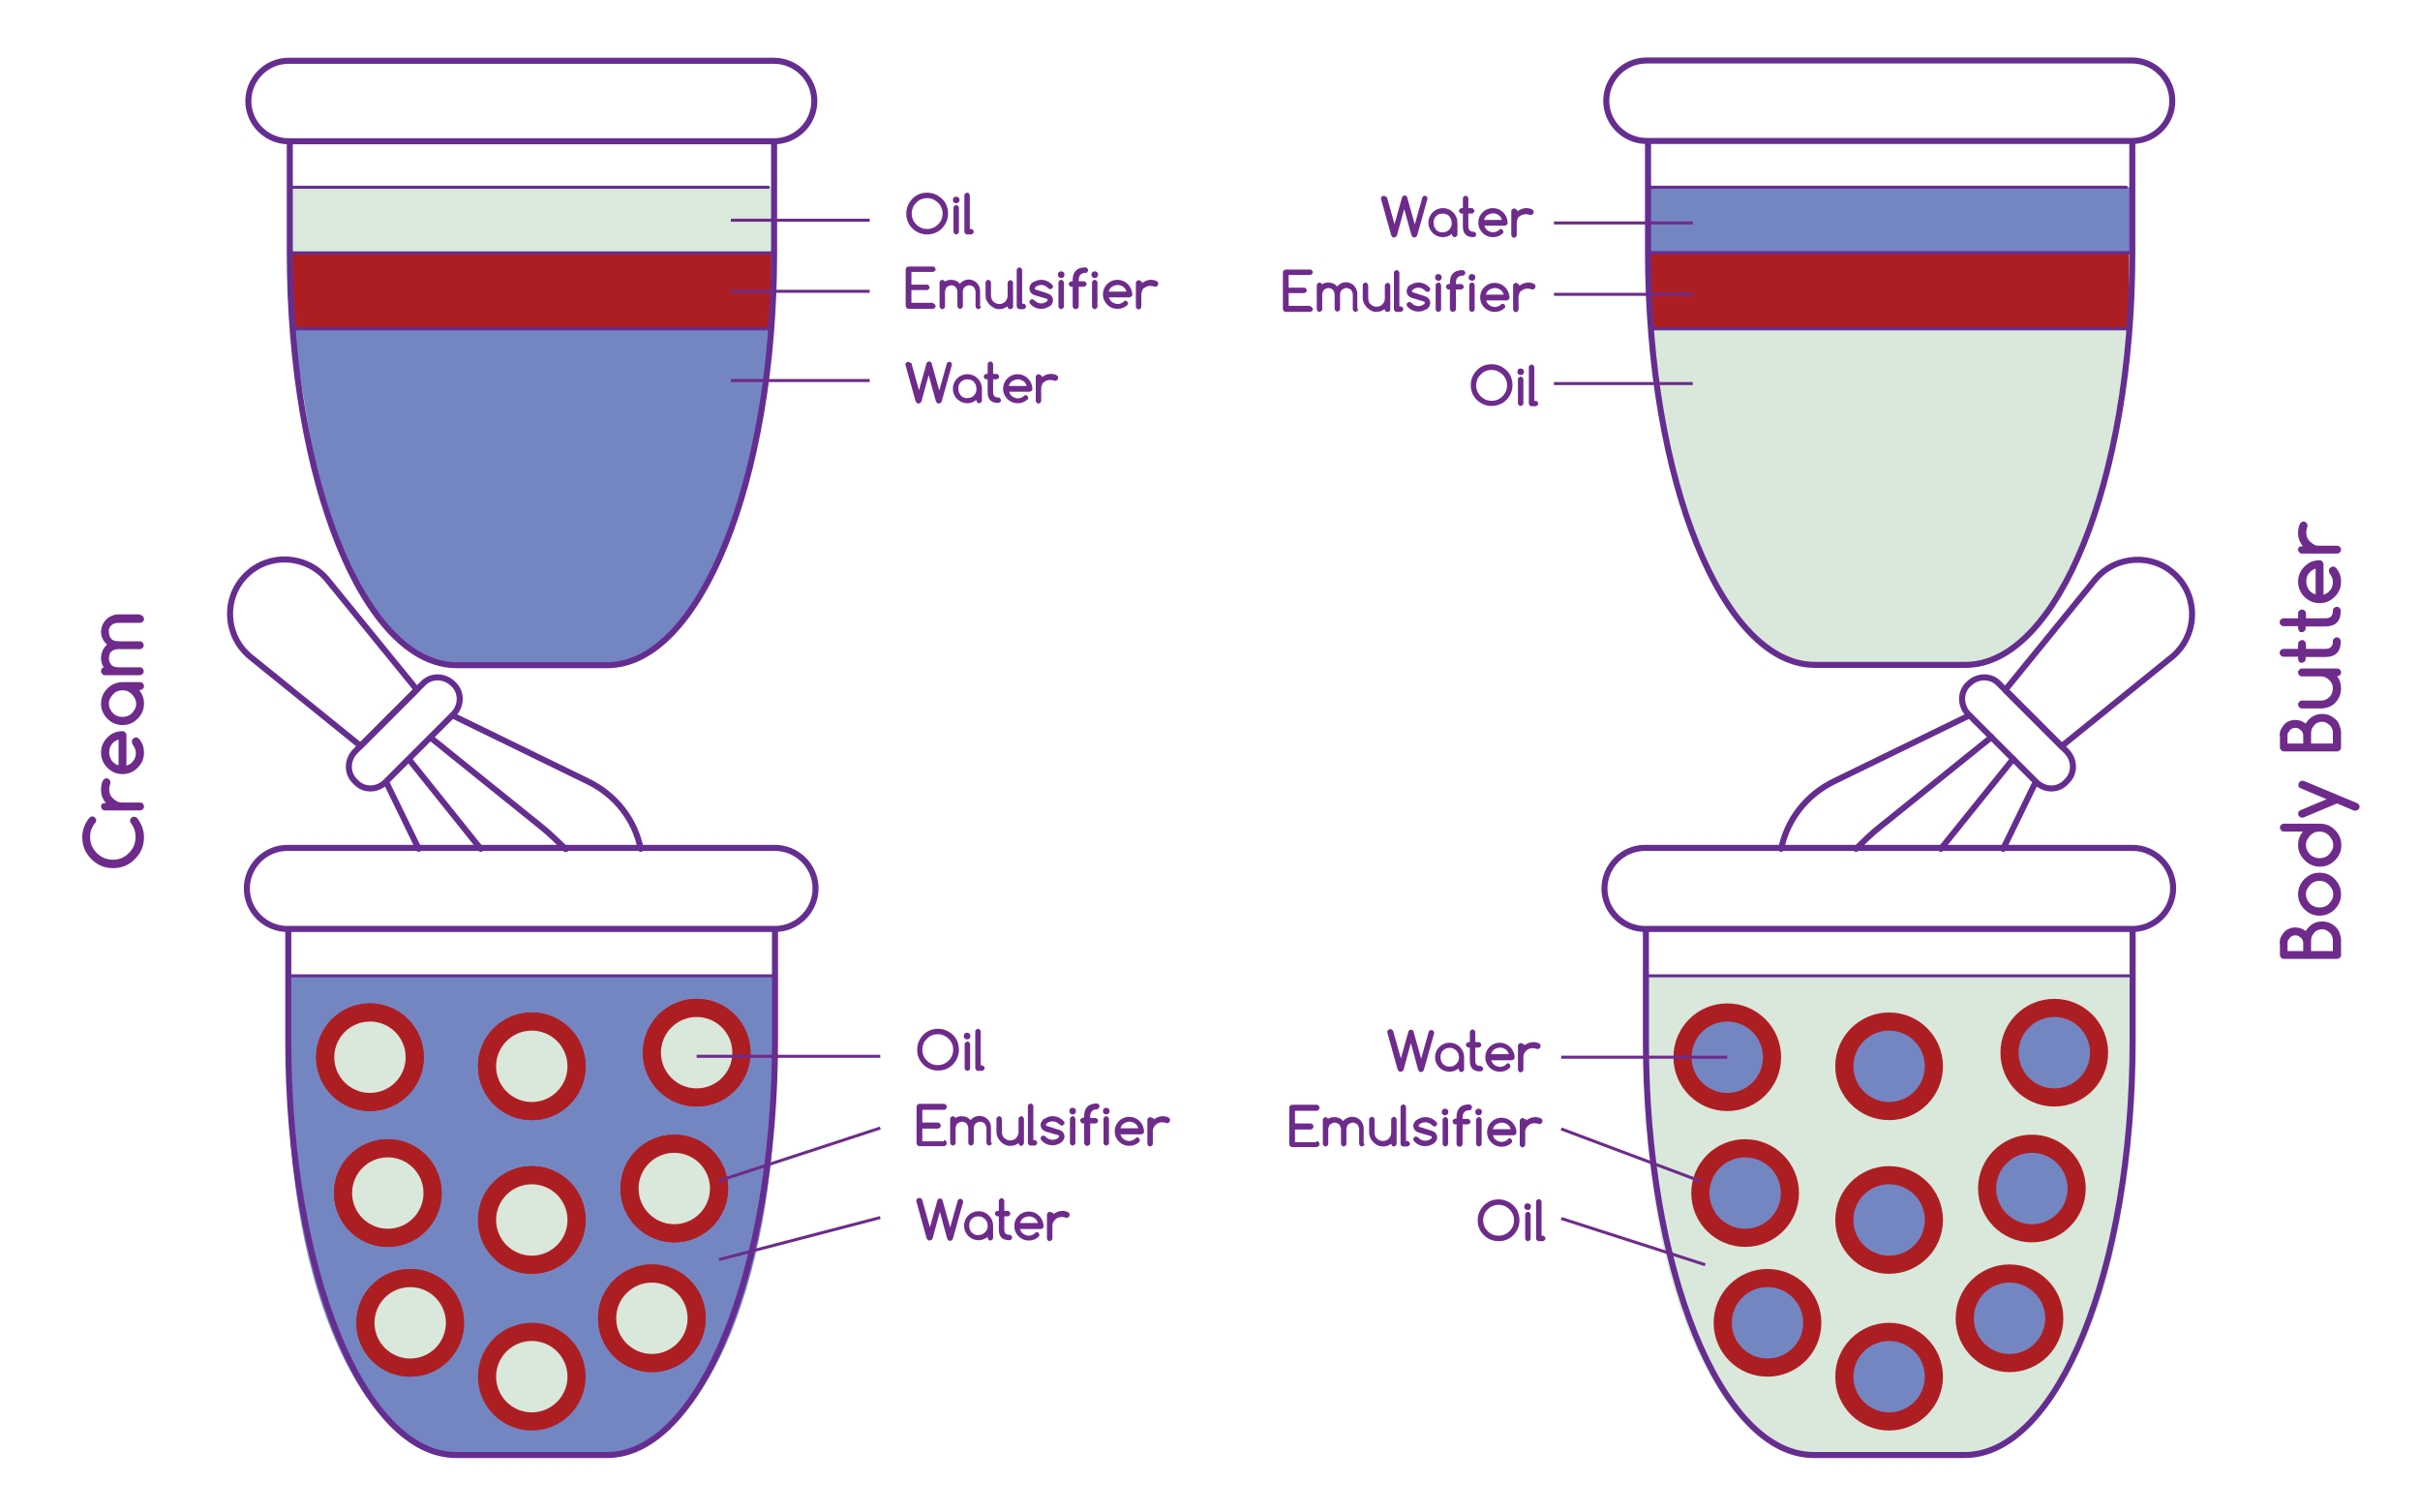 <svg xmlns="http://www.w3.org/2000/svg" xml:space="preserve" id="Layer_1" x="0" y="0" style="enable-background:new 0 0 800 500" version="1.1" viewBox="0 0 800 500"><style>.st0{fill:#7486c2}.st1{fill:#ad1e23}.st4{stroke-width:2}.st4,.st5{fill:none;stroke:#662d91;stroke-linecap:round;stroke-linejoin:round;stroke-miterlimit:10}.st6{enable-background:new}.st7{fill:#6e2b8b}.st12,.st8,.st9{fill:none;stroke:#6e2b8b;stroke-miterlimit:10}.st12,.st9{fill:#d9e8da;stroke:#ad1e23;stroke-width:6}.st12{fill:#7486c2}</style><path d="M195 219.9h-39.2c-19.6 2.2-41.3-21.5-51.1-61.8l-8-49.4H255l-6.2 42.1c0 1.4-2.7 11.1-3.2 12.4-9.7 27.1-19.4 56.7-50.6 56.7z" class="st0"/><path d="M255 108.7H96.7l-1-25.1H255z" class="st1"/><path d="M95.7 61.9h160.2v21.6H95.7z" style="fill:#d9e9dc"/><path d="M643.8 219.9h-39.2c-19.6 2.2-41.3-21.5-51.1-61.8l-8-49.4h158.3l-6.2 42.1c0 1.4-2.7 11.1-3.2 12.4-9.7 27-19.4 56.7-50.6 56.7z" style="fill:#d9e8db"/><path d="M703.8 108.7H545.5l-1-25.2h159.3z" class="st1"/><path d="M544.5 61.9h160.2v21.6H544.5z" class="st0"/><path d="M255.9 46.7H95.4c-7.1 0-13.3-5.8-13.3-13.3h0c0-7.1 5.8-13.3 13.3-13.3h160.5c7.1 0 13.3 5.8 13.3 13.3h0c0 7.4-6.1 13.3-13.3 13.3zM255.9 46.7v36.9c0 75.4-24.7 136.3-55.2 136.3H151c-30.5 0-55.2-60.9-55.2-136.3V46.7" class="st4"/><path d="M96.7 108.7H254M95.7 83.6h160.2M95.7 61.9H254" class="st5"/><path d="M704.9 46.6H544.3c-7.1 0-13.3-5.8-13.3-13.3h0c0-7.1 5.8-13.3 13.3-13.3h160.5c7.1 0 13.3 5.8 13.3 13.3h0c.1 7.5-6.1 13.3-13.2 13.3zM704.9 46.6v36.9c0 75.4-24.7 136.3-55.2 136.3H600c-30.5 0-55.2-60.9-55.2-136.3V46.6" class="st4"/><path d="M545.6 108.7h157.3M544.7 83.5h160.2M544.7 61.9h158.2" class="st5"/><g class="st6"><path d="M313.4 70.6c0 1.9-.7 3.5-2 4.9-1.3 1.3-3 2-4.9 2-1.9 0-3.5-.7-4.9-2-1.3-1.3-2-3-2-4.9 0-1.9.7-3.5 2-4.9 1.4-1.4 3-2 4.9-2 1.9 0 3.5.7 4.9 2 .7.7 1.2 1.4 1.5 2.2.3.8.5 1.7.5 2.7zm-6.9-5.1c-.7 0-1.4.1-2 .4-.6.2-1.1.6-1.6 1.1s-.9 1-1.1 1.6c-.2.6-.4 1.2-.4 2 0 1.4.5 2.6 1.5 3.6s2.2 1.5 3.6 1.5 2.6-.5 3.6-1.5 1.5-2.2 1.5-3.6-.5-2.6-1.5-3.6c-1.1-1-2.2-1.5-3.6-1.5zM317.2 66.1c0 .3-.1.5-.3.8-.2.2-.5.3-.8.3-.3 0-.5-.1-.8-.3-.2-.2-.3-.5-.3-.8 0-.3.1-.5.3-.8.2-.2.5-.3.8-.3.3 0 .5.1.8.3.2.3.3.5.3.8zm-2 10.5v-7.9c0-.3.1-.5.3-.6.2-.2.4-.3.6-.3s.5.1.6.3c.2.2.3.4.3.6v7.9c0 .3-.1.5-.3.6-.2.2-.4.3-.6.3s-.5-.1-.6-.3c-.2-.2-.3-.4-.3-.6zM318.8 76.6v-12c0-.3.1-.5.3-.6.2-.2.4-.3.6-.3.3 0 .5.1.6.3.2.2.3.4.3.6v11.1h.4c.2 0 .5.1.6.3.2.2.3.4.3.6 0 .2-.1.5-.3.6-.2.2-.4.3-.6.3h-1.3c-.2 0-.5-.1-.6-.3-.2-.2-.3-.4-.3-.6z" class="st7"/></g><g class="st6"><path d="M308.4 100.3c.3 0 .5.1.6.3.2.2.3.4.3.6 0 .3-.1.5-.3.6s-.4.3-.6.3h-8c-.1 0-.3 0-.4-.1-.1 0-.2-.1-.3-.2-.1-.1-.1-.2-.2-.3 0-.1-.1-.2-.1-.4v-12c0-.1 0-.2.1-.4 0-.1.1-.2.2-.3.1-.1.2-.1.3-.2.1 0 .2-.1.4-.1h8c.3 0 .5.1.6.3s.3.4.3.6-.1.5-.3.6c-.2.2-.4.3-.6.3h-7.1v4.2h5.1c.3 0 .5.1.6.3.2.2.3.4.3.6 0 .3-.1.5-.3.6-.2.2-.4.3-.6.3h-5.1v4.2h7.1zM324.3 101.3c0 .3-.1.5-.3.6-.2.2-.4.3-.6.3-.3 0-.5-.1-.6-.3-.2-.2-.3-.4-.3-.6v-4.9c0-.3-.1-.5-.2-.8-.1-.2-.3-.5-.4-.7-.2-.2-.4-.3-.7-.4s-.5-.2-.8-.2c-.3 0-.5.1-.8.2s-.5.3-.7.4c-.2.2-.3.4-.4.6-.1.2-.2.5-.2.8v4.9c0 .3-.1.5-.3.6-.2.2-.4.3-.6.3-.3 0-.5-.1-.6-.3-.2-.2-.3-.4-.3-.6v-4.9c0-.3-.1-.5-.2-.8-.1-.2-.3-.5-.4-.6-.2-.2-.4-.3-.6-.4-.2-.1-.5-.2-.8-.2-.3 0-.5.1-.8.2-.2.1-.5.3-.7.4s-.3.4-.4.7c-.1.2-.2.5-.2.8v4.9c0 .3-.1.5-.3.6-.2.2-.4.3-.6.3-.3 0-.5-.1-.6-.3-.2-.2-.3-.4-.3-.6v-7.9c0-.2.1-.5.3-.6.2-.2.4-.3.6-.3.2 0 .4.1.5.2.2.1.3.3.3.4.6-.4 1.3-.6 2.1-.6.6 0 1.1.1 1.6.3.5.2 1 .6 1.3 1 .8-.9 1.8-1.4 2.9-1.4.5 0 1 .1 1.5.3s.9.5 1.2.8c.3.3.6.8.8 1.2.2.5.3 1 .3 1.5v5.1zM333.9 102.2c-.3 0-.5-.1-.6-.3s-.3-.4-.3-.6c-.4.3-.8.5-1.3.7-.4.1-.9.2-1.4.2-.6 0-1.2-.1-1.7-.4s-1-.6-1.4-1c-.4-.4-.7-.9-1-1.4s-.4-1.1-.4-1.7v-4.3c0-.2.1-.5.3-.6.2-.2.4-.3.6-.3.2 0 .5.1.6.3s.3.4.3.6v4.3c0 .4.1.7.2 1.1.1.3.3.6.6.9.2.2.5.4.9.6.3.1.7.2 1.1.2.4 0 .7-.1 1-.2.3-.1.6-.3.9-.6.2-.2.4-.5.6-.9.1-.3.2-.7.2-1v-4.3c0-.2.1-.5.3-.6.2-.2.4-.3.6-.3.2 0 .5.1.6.3.2.2.3.4.3.6v7.9c0 .2-.1.5-.3.6-.2.1-.4.2-.7.2zM336.1 101.3v-12c0-.3.1-.5.3-.6.2-.2.4-.3.6-.3.3 0 .5.1.6.3.2.2.3.4.3.6v11.1h.4c.2 0 .5.1.6.3.2.2.3.4.3.6 0 .2-.1.5-.3.6-.2.2-.4.3-.6.3H337c-.2 0-.5-.1-.6-.3-.2-.2-.3-.4-.3-.6zM342.1 97.6c-.5-.2-.9-.4-1.1-.6-.4-.4-.7-1-.7-1.6 0-.4.1-.8.3-1.2.2-.4.5-.7.9-.9.4-.2.8-.4 1.3-.6.5-.1.9-.2 1.4-.2 1.4 0 2.7.6 3.7 1.7.1.1.2.3.2.5 0 .3-.1.5-.3.6-.2.2-.4.3-.6.3-.2 0-.3-.1-.5-.2-.1-.1-.3-.2-.4-.3-.6-.6-1.3-.9-2.1-.9s-1.5.3-2 .8c-.1.1-.1.2-.1.4s.1.3.2.3l4 1.3c.6.2.9.4 1.1.6.4.4.7 1 .7 1.6 0 .4-.1.8-.3 1.2-.2.4-.5.7-.9.9-.4.2-.8.4-1.3.6-.5.1-.9.2-1.4.2-1.5 0-2.7-.6-3.7-1.7-.1-.2-.2-.4-.2-.6 0-.3.1-.5.3-.6s.4-.3.6-.3c.2 0 .4.1.5.2s.3.2.4.3c.6.6 1.3.9 2.1.9s1.5-.3 2-.8c.1-.1.1-.2.1-.4s-.1-.3-.2-.3l-4-1.2zM351.9 90.8c0 .3-.1.5-.3.8-.2.2-.5.3-.8.3-.3 0-.5-.1-.8-.3-.2-.2-.3-.5-.3-.8 0-.3.1-.5.3-.8.2-.2.5-.3.8-.3.3 0 .5.1.8.3.2.2.3.5.3.8zm-2 10.5v-7.9c0-.3.1-.5.3-.6.2-.2.4-.3.6-.3s.5.1.6.3c.2.2.3.4.3.6v7.9c0 .3-.1.5-.3.6-.2.2-.4.3-.6.3s-.5-.1-.6-.3c-.2-.2-.3-.4-.3-.6zM359 90.2c-1.6 0-2.4.8-2.4 2.4v.4h1.7c.2 0 .5.1.6.3.2.2.3.4.3.6 0 .3-.1.5-.3.6-.2.2-.4.3-.6.3h-1.7v6.5c0 .1 0 .2-.1.3 0 .1-.1.2-.2.3-.1.1-.2.1-.3.2-.1 0-.2.1-.4.1s-.2 0-.4-.1c-.1 0-.2-.1-.3-.2-.1-.1-.1-.2-.2-.3s-.1-.2-.1-.3v-6.5h-.4c-.3 0-.5-.1-.6-.3s-.3-.4-.3-.6.1-.5.3-.6.4-.3.6-.3h.4v-.4c0-2.8 1.4-4.2 4.2-4.2.2 0 .5.1.6.3.2.2.3.4.3.6 0 .3-.1.5-.3.6 0 .2-.2.3-.4.3zM363 90.8c0 .3-.1.5-.3.8-.2.2-.5.3-.8.3-.3 0-.5-.1-.8-.3-.2-.2-.3-.5-.3-.8 0-.3.1-.5.3-.8.2-.2.5-.3.8-.3.3 0 .5.1.8.3.2.2.3.5.3.8zm-2 10.5v-7.9c0-.3.1-.5.3-.6.2-.2.4-.3.6-.3s.5.1.6.3c.2.2.3.4.3.6v7.9c0 .3-.1.5-.3.6-.2.2-.4.3-.6.3s-.5-.1-.6-.3c-.2-.2-.3-.4-.3-.6zM372 99.4c.3 0 .5.1.6.3.2.2.3.4.3.6 0 .3-.1.5-.3.6-.9.8-1.9 1.2-3.2 1.2-1.3 0-2.5-.5-3.4-1.4s-1.4-2.1-1.4-3.4c0-1.3.5-2.5 1.4-3.4.9-.9 2.1-1.4 3.4-1.4 1.3 0 2.5.5 3.4 1.4.5.5.8 1 1.1 1.6.2.6.4 1.2.4 1.9 0 .3-.1.5-.3.6s-.4.3-.6.3h-6.8c.1.3.2.6.4.9.2.3.4.5.7.7.3.2.5.3.8.4.3.1.6.2 1 .2s.7-.1 1-.2c.3-.1.6-.3.9-.5.2-.3.4-.4.6-.4zm.4-3c-.1-.3-.2-.6-.4-.9-.2-.3-.4-.5-.7-.7-.3-.2-.5-.3-.8-.4-.3-.1-.6-.2-1-.2s-.6.1-1 .2c-.3.1-.6.2-.9.4-.3.2-.5.4-.7.7s-.3.6-.4.9h5.9zM377.5 93.4v.2c.4-.3.9-.6 1.4-.8.5-.2 1-.3 1.6-.3.3 0 .5 0 .8.1.3 0 .6.1.8.2.2.1.4.2.6.4s.2.4.2.6c0 .1 0 .2-.1.4 0 .1-.1.2-.2.3-.1.1-.2.1-.3.2s-.2.1-.4.1c-.1 0-.2 0-.4-.1-.4-.1-.8-.2-1.2-.2-.4 0-.8.1-1.2.2-.4.2-.7.4-1 .6s-.5.6-.6 1c-.2.4-.2.8-.2 1.2v3.9c0 .2-.1.5-.3.6-.2.2-.4.3-.6.3-.3 0-.5-.1-.6-.3-.2-.2-.3-.4-.3-.6v-7.9c0-.2.1-.5.3-.6.2-.2.4-.3.6-.3.2 0 .5.1.6.3.4 0 .5.2.5.5z" class="st7"/></g><g class="st6"><path d="m301.3 120.1 2.5 8.9 2.5-8.9c0-.2.2-.3.3-.4s.4-.2.6-.2c.2 0 .4.1.5.2s.3.3.3.5l2.5 8.9 2.5-8.9c0-.1.1-.2.2-.3.2-.2.4-.3.6-.3.3 0 .5.1.6.3.2.2.3.4.3.6 0 .1 0 .2-.1.4l-3.3 11.8c-.1.2-.2.4-.4.5-.2.1-.3.2-.6.2s-.5-.1-.6-.3c-.1-.1-.2-.3-.3-.4L307 124l-2.4 8.7c-.1.2-.2.4-.4.5-.2.1-.3.2-.6.2s-.5-.1-.6-.3c-.1-.1-.2-.3-.3-.4l-3.3-11.8c0-.1-.1-.3-.1-.4 0-.3.1-.5.3-.6.2-.2.4-.3.6-.3s.5.1.6.3c.4 0 .5.1.5.2zM322.8 132.4v-.2c-.4.3-.9.6-1.4.8-.5.2-1 .3-1.6.3-1.3 0-2.5-.5-3.4-1.4s-1.4-2.1-1.4-3.4c0-1.3.5-2.5 1.4-3.4.9-.9 2.1-1.4 3.4-1.4 1.3 0 2.5.5 3.4 1.4.9.9 1.4 2.1 1.4 3.4v3.9c0 .2-.1.5-.3.6-.2.2-.4.3-.6.3-.3 0-.5-.1-.6-.3-.2-.1-.3-.4-.3-.6zm-3-7c-.4 0-.8.1-1.2.2-.4.2-.7.4-1 .7s-.5.6-.6 1c-.2.4-.2.8-.2 1.2 0 .4.1.8.2 1.2.2.4.4.7.6 1s.6.5 1 .7c.4.2.8.2 1.2.2.4 0 .8-.1 1.2-.2.4-.2.7-.4 1-.7s.5-.6.6-1c.2-.4.2-.8.2-1.2 0-.4-.1-.8-.2-1.2-.2-.4-.4-.7-.6-1s-.6-.5-1-.7c-.4-.1-.8-.2-1.2-.2zM326.1 123.6h.4v-3.2c0-.2.1-.5.3-.6.2-.2.4-.3.6-.3.2 0 .5.1.6.3.2.2.3.4.3.6v3.2h1.1c.2 0 .5.1.6.3s.3.4.3.6c0 .3-.1.5-.3.6-.2.2-.4.3-.6.3h-1.1v4.3c0 1.1.6 1.7 1.7 1.7.2 0 .5.1.6.3.2.2.3.4.3.6 0 .3-.1.5-.3.6-.2.2-.4.3-.6.3-2.4 0-3.5-1.2-3.5-3.5v-4.3h-.4c-.2 0-.5-.1-.6-.3-.2-.2-.3-.4-.3-.6 0-.2.1-.5.3-.6.1-.2.3-.3.6-.3zM339 130.6c.3 0 .5.1.6.3.2.2.3.4.3.6 0 .3-.1.5-.3.6-.9.8-1.9 1.2-3.2 1.2-1.3 0-2.5-.5-3.4-1.4s-1.4-2.1-1.4-3.4c0-1.3.5-2.5 1.4-3.4.9-.9 2.1-1.4 3.4-1.4 1.3 0 2.5.5 3.4 1.4.5.5.8 1 1.1 1.6.2.6.4 1.2.4 1.9 0 .3-.1.5-.3.6s-.4.3-.6.3h-6.8c.1.3.2.6.4.9.2.3.4.5.7.7.3.2.5.3.8.4.3.1.6.2 1 .2s.7-.1 1-.2c.3-.1.6-.3.9-.5.2-.3.4-.4.6-.4zm.4-3c-.1-.3-.2-.6-.4-.9-.2-.3-.4-.5-.7-.7-.3-.2-.5-.3-.8-.4-.3-.1-.6-.2-1-.2s-.6.1-1 .2c-.3.1-.6.2-.9.4-.3.2-.5.4-.7.7s-.3.6-.4.9h5.9zM344.4 124.5v.2c.4-.3.9-.6 1.4-.8.5-.2 1-.3 1.6-.3.3 0 .5 0 .8.1.3 0 .6.1.8.2.2.1.4.2.6.4s.2.4.2.6c0 .1 0 .2-.1.4 0 .1-.1.2-.2.3-.1.1-.2.1-.3.2s-.2.1-.4.1c-.1 0-.2 0-.4-.1-.4-.1-.8-.2-1.2-.2-.4 0-.8.1-1.2.2-.4.2-.7.4-1 .6s-.5.6-.6 1c-.2.4-.2.8-.2 1.2v3.9c0 .2-.1.5-.3.6-.2.2-.4.3-.6.3-.3 0-.5-.1-.6-.3-.2-.2-.3-.4-.3-.6v-7.9c0-.2.1-.5.3-.6.2-.2.4-.3.6-.3.2 0 .5.1.6.3.5.1.5.3.5.5z" class="st7"/></g><path d="M241.6 72.8h45.9M241.6 96.3h45.9M241.6 125.8h45.9" class="st8"/><path d="M256.2 322.6v33.7c0 68.9-24.8 124.7-55.5 124.7h-49.9c-30.7 0-55.5-55.7-55.5-124.7v-33.7" class="st0"/><path d="M256.2 307.1H95c-7.2 0-13.4-5.9-13.4-13.4h0c0-7.2 5.9-13.4 13.4-13.4h161.2c7.2 0 13.4 5.9 13.4 13.4h0c0 7.5-6.2 13.4-13.4 13.4zM256.2 307.1v37c0 75.7-24.8 136.9-55.5 136.9h-49.9c-30.7 0-55.5-61.2-55.5-136.9v-37M82.6 217c-8.2-6.9-8.8-19.3-1.3-26.8h0c7.5-7.5 19.9-6.9 26.8 1.3l29.7 36.5-18.6 18.6L82.6 217z" class="st4"/><path d="M117.5 258.4h0c-2.9-2.6-2.9-7.2 0-10.1l22.2-22.2c2.6-2.9 7.2-2.9 10.1 0h0c2.9 2.6 2.9 7.2 0 10.1l-22.2 22.2c-2.9 3-7.5 3-10.1 0zM149.8 236.6l44.1 21.5c9.8 4.6 16 13.1 17.9 22.5M138.4 280.6l-10.8-22.2M142.3 243.8l36.5 29.4c2.9 2.3 5.5 4.9 8.2 7.5M158.9 280.6l-23.8-29.7" class="st4"/><path d="M95.3 322.6h160.9" class="st5"/><circle cx="122.3" cy="349.5" r="14.8" class="st9"/><circle cx="175.8" cy="352.5" r="14.8" class="st9"/><circle cx="230.3" cy="348" r="14.8" class="st9"/><circle cx="175.8" cy="403.3" r="14.8" class="st9"/><circle cx="175.8" cy="455.1" r="14.8" class="st9"/><circle cx="222.9" cy="392.9" r="14.8" class="st9"/><circle cx="215.5" cy="435.8" r="14.8" class="st9"/><circle cx="128.2" cy="394.4" r="14.8" class="st9"/><circle cx="135.6" cy="437.3" r="14.8" class="st9"/><circle cx="122.3" cy="349.5" r="14.8" class="st9"/><circle cx="175.8" cy="352.5" r="14.8" class="st9"/><circle cx="230.3" cy="348" r="14.8" class="st9"/><circle cx="175.8" cy="403.3" r="14.8" class="st9"/><circle cx="222.9" cy="392.9" r="14.8" class="st9"/><circle cx="215.5" cy="435.8" r="14.8" class="st9"/><circle cx="128.2" cy="394.4" r="14.8" class="st9"/><circle cx="135.6" cy="437.3" r="14.8" class="st9"/><g class="st6"><path d="M317 347c0 1.9-.7 3.5-2 4.9-1.4 1.4-3 2-4.9 2-1.9 0-3.6-.7-4.9-2-1.4-1.4-2-3-2-4.9 0-1.9.7-3.5 2-4.9 1.4-1.4 3-2 4.9-2 1.9 0 3.5.7 4.9 2 .7.7 1.2 1.4 1.5 2.2.3.9.5 1.8.5 2.7zm-7-5.1c-.7 0-1.4.1-2 .4-.6.2-1.1.6-1.6 1.1s-.9 1-1.1 1.6c-.2.6-.4 1.2-.4 2 0 1.4.5 2.6 1.5 3.6s2.2 1.5 3.6 1.5 2.6-.5 3.6-1.5 1.5-2.2 1.5-3.6-.5-2.6-1.5-3.6-2.2-1.5-3.6-1.5zM320.8 342.5c0 .3-.1.5-.3.8-.2.2-.5.3-.8.3-.3 0-.5-.1-.8-.3-.2-.2-.3-.5-.3-.8s.1-.5.3-.8c.2-.2.5-.3.8-.3.3 0 .5.1.8.3.2.3.3.5.3.8zm-1.9 10.6v-7.9c0-.3.1-.5.3-.6.2-.2.4-.3.6-.3s.5.1.6.3c.2.2.3.4.3.6v7.9c0 .3-.1.5-.3.6-.2.2-.4.3-.6.3s-.5-.1-.6-.3c-.3-.2-.3-.4-.3-.6zM322.4 353.1V341c0-.3.1-.5.3-.6.2-.2.4-.3.6-.3s.5.1.6.3c.2.2.3.4.3.6v11.2h.4c.2 0 .5.1.6.3s.3.4.3.6c0 .2-.1.5-.3.6-.2.2-.4.3-.6.3h-1.3c-.2 0-.5-.1-.6-.3-.2-.2-.3-.4-.3-.6z" class="st7"/></g><g class="st6"><path d="M312 376.9c.3 0 .5.1.7.3.2.2.3.4.3.7 0 .3-.1.5-.3.7-.2.2-.4.3-.7.3h-8c-.1 0-.3 0-.4-.1s-.2-.1-.3-.2c-.1-.1-.1-.2-.2-.3 0-.1-.1-.2-.1-.4v-12c0-.1 0-.2.1-.4 0-.1.1-.2.2-.3.1-.1.2-.1.3-.2s.2-.1.4-.1h8c.3 0 .5.1.7.3.2.2.3.4.3.7 0 .3-.1.5-.3.7-.2.2-.4.3-.7.3h-7.1v4.2h5.1c.3 0 .5.1.7.3.2.2.3.4.3.7 0 .3-.1.5-.3.7-.2.2-.4.3-.7.3h-5.1v4.2h7.1zM327.9 377.8c0 .3-.1.5-.3.6-.2.2-.4.3-.6.3-.3 0-.5-.1-.6-.3-.2-.2-.3-.4-.3-.6v-4.9c0-.3-.1-.5-.2-.8-.1-.2-.3-.5-.4-.7-.2-.2-.4-.3-.7-.4-.3-.1-.5-.2-.8-.2-.3 0-.5.1-.8.2-.2.1-.5.3-.7.4-.2.2-.3.4-.4.7s-.2.5-.2.8v4.9c0 .3-.1.5-.3.6-.2.2-.4.3-.6.3-.3 0-.5-.1-.6-.3-.2-.2-.3-.4-.3-.6v-4.9c0-.3-.1-.5-.2-.8s-.3-.5-.4-.7-.4-.3-.7-.4c-.2-.1-.5-.2-.8-.2s-.5.1-.8.2c-.2.1-.5.3-.7.4-.2.2-.3.4-.4.7s-.2.5-.2.8v4.9c0 .3-.1.5-.3.6-.2.2-.4.3-.6.3-.3 0-.5-.1-.6-.3-.2-.2-.3-.4-.3-.6v-7.9c0-.2.1-.5.3-.6.2-.2.4-.3.6-.3.2 0 .4.1.5.2.2.1.3.3.3.4.6-.4 1.3-.6 2.1-.6.6 0 1.1.1 1.6.3s1 .6 1.3 1c.8-.9 1.8-1.4 3-1.4.5 0 1 .1 1.5.3s.9.5 1.2.8c.3.3.6.8.8 1.2.2.5.3 1 .3 1.5v5.1zM337.6 378.8c-.3 0-.5-.1-.6-.3-.2-.2-.3-.4-.3-.6-.4.3-.8.5-1.3.7-.4.1-.9.2-1.4.2-.6 0-1.2-.1-1.8-.4-.5-.2-1-.6-1.4-1-.4-.4-.7-.9-1-1.4-.2-.5-.4-1.1-.4-1.8v-4.3c0-.2.1-.5.3-.6.2-.2.4-.3.6-.3.2 0 .5.1.6.3.2.2.3.4.3.6v4.3c0 .4.1.7.2 1.1s.3.6.6.9c.2.2.5.4.9.6s.7.2 1.1.2c.4 0 .7-.1 1-.2s.6-.3.9-.6c.2-.2.4-.5.6-.9.1-.3.2-.7.2-1.1v-4.3c0-.2.1-.5.3-.6.2-.2.4-.3.6-.3.2 0 .5.1.6.3.2.2.3.4.3.6v7.9c0 .2-.1.5-.3.6-.1.3-.3.4-.6.4zM339.8 377.8v-12.1c0-.3.1-.5.3-.6.2-.2.4-.3.6-.3s.5.1.6.3c.2.2.3.4.3.6v11.2h.4c.2 0 .5.1.6.3s.3.4.3.6c0 .2-.1.5-.3.6-.2.2-.4.3-.6.3h-1.3c-.2 0-.5-.1-.6-.3-.2-.1-.3-.3-.3-.6zM345.8 374.1c-.5-.2-.9-.4-1.1-.6-.4-.4-.7-1-.7-1.6 0-.4.1-.8.4-1.2.2-.4.5-.7.9-.9.4-.2.8-.4 1.3-.6s.9-.2 1.4-.2c1.4 0 2.7.6 3.7 1.7.1.2.2.3.2.5 0 .3-.1.5-.3.6-.2.2-.4.3-.6.3-.2 0-.3-.1-.5-.2-.1-.1-.3-.2-.4-.3-.6-.6-1.3-.9-2.2-.9-.8 0-1.5.3-2 .8-.1.1-.1.2-.1.4s.1.3.2.3l4.1 1.3c.6.2.9.4 1.1.6.4.4.7 1 .7 1.6 0 .4-.1.8-.4 1.2-.2.4-.5.7-.9.9-.4.3-.8.4-1.3.6s-.9.2-1.4.2c-1.5 0-2.7-.6-3.7-1.7-.1-.2-.2-.4-.2-.6 0-.3.1-.5.3-.6.2-.2.4-.3.6-.3.2 0 .4.1.5.2.1.1.3.2.4.3.6.6 1.3.9 2.2.9.8 0 1.5-.3 2-.8.1-.1.1-.2.1-.4s-.1-.3-.2-.3l-4.1-1.2zM355.7 367.3c0 .3-.1.5-.3.8-.2.2-.5.3-.8.3-.3 0-.5-.1-.8-.3-.2-.2-.3-.5-.3-.8s.1-.5.3-.8c.2-.2.5-.3.8-.3.3 0 .5.1.8.3.2.3.3.5.3.8zm-2 10.5v-7.9c0-.3.1-.5.3-.6.2-.2.4-.3.6-.3s.5.1.6.3c.2.2.3.4.3.6v7.9c0 .3-.1.5-.3.6-.2.2-.4.3-.6.3s-.5-.1-.6-.3c-.2-.1-.3-.3-.3-.6zM362.8 366.7c-1.6 0-2.4.8-2.4 2.4v.5h1.7c.2 0 .5.1.6.3.2.2.3.4.3.6 0 .3-.1.5-.3.6-.2.2-.4.3-.6.3h-1.7v6.5c0 .1 0 .2-.1.3 0 .1-.1.2-.2.3s-.2.1-.3.2-.2.1-.4.1c-.1 0-.2 0-.4-.1s-.2-.1-.3-.2c-.1-.1-.1-.2-.2-.3 0-.1-.1-.2-.1-.3v-6.5h-.4c-.3 0-.5-.1-.6-.3s-.3-.4-.3-.7.1-.5.3-.6c.2-.2.4-.3.6-.3h.4v-.5c0-2.8 1.4-4.2 4.2-4.2.2 0 .5.1.6.3.2.2.3.4.3.6 0 .3-.1.5-.3.6s-.2.4-.4.4zM366.8 367.3c0 .3-.1.5-.3.8-.2.2-.5.3-.8.3-.3 0-.5-.1-.8-.3-.2-.2-.3-.5-.3-.8s.1-.5.3-.8c.2-.2.5-.3.8-.3.3 0 .5.1.8.3.2.3.3.5.3.8zm-2 10.5v-7.9c0-.3.1-.5.3-.6.2-.2.4-.3.6-.3s.5.1.6.3c.2.2.3.4.3.6v7.9c0 .3-.1.5-.3.6-.2.2-.4.3-.6.3s-.5-.1-.6-.3c-.2-.1-.3-.3-.3-.6zM375.9 376c.3 0 .5.1.6.3.2.2.3.4.3.6 0 .3-.1.5-.3.7-.9.8-2 1.2-3.2 1.2-1.3 0-2.5-.5-3.4-1.4s-1.4-2.1-1.4-3.4c0-1.3.5-2.5 1.4-3.4s2.1-1.4 3.4-1.4c1.3 0 2.5.5 3.4 1.4.5.5.8 1 1.1 1.6.2.6.4 1.2.4 1.9 0 .3-.1.5-.3.6-.2.2-.4.3-.6.3h-6.9c.1.3.2.6.4.9.2.3.4.5.7.7.3.2.5.3.8.4.3.1.6.2 1 .2s.7-.1 1-.2c.3-.1.6-.3.9-.5.3-.4.5-.5.7-.5zm.4-3c-.1-.3-.2-.6-.4-.9-.2-.3-.4-.5-.7-.7-.3-.2-.5-.3-.8-.4-.3-.1-.6-.2-1-.2-.3 0-.7.1-1 .2-.3.1-.6.2-.9.4-.3.2-.5.4-.7.7-.2.3-.3.6-.4.9h5.9zM381.4 369.9v.2c.4-.3.9-.6 1.4-.8.5-.2 1.1-.3 1.6-.3.3 0 .5 0 .8.1.3 0 .6.1.8.2.2.1.4.2.6.4.2.2.2.4.2.6 0 .1 0 .2-.1.4 0 .1-.1.2-.2.3s-.2.1-.3.2-.2.1-.4.1c-.1 0-.2 0-.4-.1-.4-.1-.8-.2-1.2-.2-.4 0-.8.1-1.2.2-.4.2-.7.4-1 .7-.3.3-.5.6-.7 1s-.2.8-.2 1.2v4c0 .2-.1.5-.3.6-.2.2-.4.3-.6.3-.3 0-.5-.1-.6-.3-.2-.2-.3-.4-.3-.6v-7.9c0-.2.1-.5.3-.6.2-.2.4-.3.6-.3.2 0 .5.1.6.3.5-.1.6.1.6.3z" class="st7"/></g><g class="st6"><path d="m304.9 396.8 2.5 8.9 2.5-8.9c0-.2.2-.3.3-.4.2-.1.4-.2.6-.2.2 0 .4.1.5.2.2.1.3.3.3.5l2.5 8.9 2.5-8.9c0-.1.1-.2.2-.3.2-.2.4-.3.7-.3s.5.1.6.3c.2.2.3.4.3.7 0 .1 0 .2-.1.4l-3.3 11.8c-.1.2-.2.4-.4.5-.2.1-.4.2-.6.2-.3 0-.5-.1-.6-.3-.1-.1-.2-.3-.3-.5l-2.4-8.8-2.4 8.8c-.1.2-.2.4-.4.5-.2.1-.4.2-.6.2-.3 0-.5-.1-.7-.3-.1-.1-.2-.3-.3-.5l-3.3-11.9c0-.1-.1-.3-.1-.4 0-.3.1-.5.3-.7.2-.2.4-.3.7-.3s.5.1.7.3c.2.2.3.3.3.5zM326.5 409.1v-.2c-.4.3-.9.6-1.4.8-.5.2-1.1.3-1.6.3-1.3 0-2.5-.5-3.4-1.4s-1.4-2.1-1.4-3.4c0-1.3.5-2.5 1.4-3.4s2.1-1.4 3.4-1.4c1.3 0 2.5.5 3.4 1.4.9.9 1.4 2.1 1.4 3.4v4c0 .2-.1.5-.3.6-.2.2-.4.3-.6.3-.3 0-.5-.1-.6-.3-.2-.2-.3-.4-.3-.7zm-3.1-7c-.4 0-.8.1-1.2.2-.4.2-.7.4-1 .7-.3.3-.5.6-.6 1-.2.4-.2.8-.2 1.2s.1.8.2 1.2.4.7.6 1 .6.5 1 .7c.4.2.8.2 1.2.2.4 0 .8-.1 1.2-.2.4-.2.7-.4 1-.7.3-.3.5-.6.7-1 .2-.4.2-.8.2-1.2s-.1-.8-.2-1.2c-.2-.4-.4-.7-.7-1-.3-.3-.6-.5-1-.7-.3-.1-.7-.2-1.2-.2zM329.8 400.3h.4V397c0-.2.1-.5.3-.6.2-.2.4-.3.6-.3.2 0 .5.1.6.3.2.2.3.4.3.6v3.3h1.1c.2 0 .5.1.6.3.2.2.3.4.3.6 0 .3-.1.5-.3.6-.2.2-.4.3-.6.3H332v4.4c0 1.2.6 1.7 1.7 1.7.2 0 .5.1.6.3.2.2.3.4.3.6 0 .3-.1.5-.3.6-.2.2-.4.3-.6.3-2.4 0-3.5-1.2-3.5-3.5v-4.4h-.4c-.2 0-.5-.1-.6-.3-.2-.2-.3-.4-.3-.6 0-.2.1-.5.3-.6.1-.2.3-.3.6-.3zM342.7 407.3c.3 0 .5.1.6.3.2.2.3.4.3.6 0 .3-.1.5-.3.7-.9.8-2 1.2-3.2 1.2-1.3 0-2.5-.5-3.4-1.4s-1.4-2.1-1.4-3.4c0-1.3.5-2.5 1.4-3.4s2.1-1.4 3.4-1.4c1.3 0 2.5.5 3.4 1.4.5.5.8 1 1.1 1.6.2.6.4 1.2.4 1.9 0 .3-.1.5-.3.6-.2.2-.4.3-.6.3h-6.9c.1.3.2.6.4.9.2.3.4.5.7.7.3.2.5.3.8.4.3.1.6.2 1 .2s.7-.1 1-.2c.3-.1.6-.3.9-.5.3-.4.5-.5.7-.5zm.4-3c-.1-.3-.2-.6-.4-.9-.2-.3-.4-.5-.7-.7-.3-.2-.5-.3-.8-.4-.3-.1-.6-.2-1-.2-.3 0-.7.1-1 .2-.3.1-.6.2-.9.4-.3.2-.5.4-.7.7-.2.3-.3.6-.4.9h5.9zM348.2 401.2v.2c.4-.3.9-.6 1.4-.8.5-.2 1.1-.3 1.6-.3.3 0 .5 0 .8.1.3 0 .6.1.8.2.2.1.4.2.6.4.2.2.2.4.2.6 0 .1 0 .2-.1.4 0 .1-.1.2-.2.3s-.2.1-.3.2-.2.1-.4.1c-.1 0-.2 0-.4-.1-.4-.1-.8-.2-1.2-.2-.4 0-.8.1-1.2.2-.4.2-.7.4-1 .7-.3.3-.5.6-.7 1s-.2.8-.2 1.2v4c0 .2-.1.5-.3.6-.2.2-.4.3-.6.3-.3 0-.5-.1-.6-.3-.2-.2-.3-.4-.3-.6v-7.9c0-.2.1-.5.3-.6.2-.2.4-.3.6-.3.2 0 .5.1.6.3.5-.2.6.1.6.3z" class="st7"/></g><path d="M230.3 349.2H291M237.5 390.4l53.5-17.5M237.7 416.4l53.3-13.9" class="st8"/><g class="st6"><path d="m458.5 65.2 2.5 8.9 2.5-8.9c0-.2.2-.3.3-.4s.4-.2.6-.2c.2 0 .4.1.5.2s.3.3.3.5l2.5 8.9 2.5-8.9c0-.1.1-.2.2-.3.2-.2.4-.3.6-.3.3 0 .5.1.6.3.2.2.3.4.3.6 0 .1 0 .2-.1.4l-3.3 11.8c-.1.2-.2.4-.4.5-.2.1-.3.2-.6.2s-.5-.1-.6-.3c-.1-.1-.2-.3-.3-.4l-2.4-8.7-2.4 8.7c-.1.2-.2.4-.4.5-.2.1-.3.2-.6.2s-.5-.1-.6-.3c-.1-.1-.2-.3-.3-.4L456.6 66c0-.1-.1-.3-.1-.4 0-.3.1-.5.3-.6s.4-.3.6-.3c.3 0 .5.1.6.3.3 0 .4.1.5.2zM480 77.5v-.2c-.4.3-.9.6-1.4.8-.5.2-1 .3-1.6.3-1.3 0-2.5-.5-3.4-1.4s-1.4-2.1-1.4-3.4c0-1.3.5-2.5 1.4-3.4.9-.9 2.1-1.4 3.4-1.4 1.3 0 2.5.5 3.4 1.4.9.9 1.4 2.1 1.4 3.4v3.9c0 .2-.1.5-.3.6-.2.2-.4.3-.6.3-.3 0-.5-.1-.6-.3-.3-.1-.3-.3-.3-.6zm-3.1-6.9c-.4 0-.8.1-1.2.2-.4.2-.7.4-1 .7s-.5.6-.6 1c-.2.4-.2.8-.2 1.2 0 .4.1.8.2 1.2.2.4.4.7.6 1s.6.5 1 .7c.4.2.8.2 1.2.2.4 0 .8-.1 1.2-.2.4-.2.7-.4 1-.7s.5-.6.6-1c.2-.4.2-.8.2-1.2 0-.4-.1-.8-.2-1.2-.2-.4-.4-.7-.6-1s-.6-.5-1-.7c-.4-.1-.8-.2-1.2-.2zM483.2 68.8h.4v-3.2c0-.2.1-.5.3-.6.2-.2.4-.3.6-.3.2 0 .5.1.6.3.2.2.3.4.3.6v3.2h1.1c.2 0 .5.1.6.3s.3.4.3.6c0 .3-.1.5-.3.6-.2.2-.4.3-.6.3h-1.1v4.3c0 1.1.6 1.7 1.7 1.7.2 0 .5.1.6.3.2.2.3.4.3.6 0 .3-.1.5-.3.6-.2.2-.4.3-.6.3-2.4 0-3.5-1.2-3.5-3.5v-4.3h-.4c-.2 0-.5-.1-.6-.3-.2-.2-.3-.4-.3-.6 0-.2.1-.5.3-.6.2-.2.4-.3.6-.3zM496.1 75.7c.3 0 .5.1.6.3.2.2.3.4.3.6 0 .3-.1.5-.3.6-.9.8-1.9 1.2-3.2 1.2-1.3 0-2.5-.5-3.4-1.4s-1.4-2.1-1.4-3.4c0-1.3.5-2.5 1.4-3.4.9-.9 2.1-1.4 3.4-1.4 1.3 0 2.5.5 3.4 1.4.5.5.8 1 1.1 1.6.2.6.4 1.2.4 1.9 0 .3-.1.5-.3.6s-.4.3-.6.3h-6.8c.1.3.2.6.4.9.2.3.4.5.7.7.3.2.5.3.8.4.3.1.6.2 1 .2s.7-.1 1-.2c.3-.1.6-.3.9-.5.2-.3.4-.4.6-.4zm.4-3c-.1-.3-.2-.6-.4-.9-.2-.3-.4-.5-.7-.7-.3-.2-.5-.3-.8-.4-.3-.1-.6-.2-1-.2s-.6.1-1 .2c-.3.1-.6.2-.9.4-.3.2-.5.4-.7.7-.2.3-.3.6-.4.9h5.9zM501.6 69.7v.2c.4-.3.9-.6 1.4-.8.5-.2 1-.3 1.6-.3.3 0 .5 0 .8.1.3 0 .6.1.8.2.2.1.4.2.6.4s.2.4.2.6c0 .1 0 .2-.1.4s-.1.2-.2.3-.2.1-.3.2-.2.1-.4.1c-.1 0-.2 0-.4-.1-.4-.1-.8-.2-1.2-.2-.4 0-.8.1-1.2.2-.4.2-.7.4-1 .6s-.5.6-.6 1c-.2.4-.2.8-.2 1.2v3.9c0 .2-.1.5-.3.6-.2.2-.4.3-.6.3-.3 0-.5-.1-.6-.3-.2-.2-.3-.4-.3-.6v-7.9c0-.2.1-.5.3-.6s.4-.3.6-.3c.2 0 .5.1.6.3.4 0 .5.2.5.5z" class="st7"/></g><g class="st6"><path d="M433.1 101.3c.3 0 .5.1.6.3.2.2.3.4.3.6 0 .3-.1.5-.3.6-.2.2-.4.3-.6.3h-8c-.1 0-.3 0-.4-.1-.1 0-.2-.1-.3-.2-.1-.1-.1-.2-.2-.3 0-.1-.1-.2-.1-.4v-12c0-.1 0-.2.1-.4 0-.1.1-.2.2-.3.1-.1.2-.1.3-.2.1 0 .2-.1.4-.1h8c.3 0 .5.1.6.3.2.2.3.4.3.6s-.1.5-.3.6c-.2.2-.4.3-.6.3H426v4.2h5.1c.3 0 .5.1.6.3.2.2.3.4.3.6 0 .3-.1.5-.3.6s-.4.3-.6.3H426v4.2h7.1zM449 102.2c0 .3-.1.5-.3.6-.2.2-.4.3-.6.3-.3 0-.5-.1-.6-.3-.2-.2-.3-.4-.3-.6v-4.9c0-.3-.1-.5-.2-.8-.1-.2-.3-.5-.4-.7-.2-.2-.4-.3-.7-.4-.3-.1-.5-.2-.8-.2-.3 0-.5.1-.8.2-.2.1-.5.3-.7.4-.2.2-.3.4-.4.6-.1.2-.2.5-.2.8v4.9c0 .3-.1.5-.3.6-.2.2-.4.3-.6.3-.3 0-.5-.1-.6-.3-.2-.2-.3-.4-.3-.6v-4.9c0-.3-.1-.5-.2-.8-.1-.2-.3-.5-.4-.6-.2-.2-.4-.3-.6-.4s-.5-.2-.8-.2c-.3 0-.5.1-.8.2s-.5.3-.7.4c-.2.2-.3.4-.4.7-.1.2-.2.5-.2.8v4.9c0 .3-.1.5-.3.6-.2.2-.4.3-.6.3-.3 0-.5-.1-.6-.3-.2-.2-.3-.4-.3-.6v-7.9c0-.2.1-.5.3-.6.2-.2.4-.3.6-.3.2 0 .4.1.5.2.2.1.3.3.3.4.6-.4 1.3-.6 2.1-.6.6 0 1.1.1 1.6.3.5.2 1 .6 1.3 1 .8-.9 1.8-1.4 2.9-1.4.5 0 1 .1 1.5.3.5.2.9.5 1.2.8s.6.8.8 1.2c.2.5.3 1 .3 1.5v5.1zM458.6 103.1c-.3 0-.5-.1-.6-.3s-.3-.4-.3-.6c-.4.3-.8.5-1.3.7-.4.1-.9.2-1.4.2-.6 0-1.2-.1-1.7-.4s-1-.6-1.4-1c-.4-.4-.7-.9-1-1.4-.2-.5-.4-1.1-.4-1.7v-4.3c0-.2.1-.5.3-.6s.4-.3.6-.3c.2 0 .5.1.6.3s.3.4.3.6v4.3c0 .4.1.7.2 1.1s.3.6.6.9c.2.2.5.4.9.6.3.1.7.2 1.1.2.4 0 .7-.1 1-.2.3-.1.6-.3.9-.6.2-.2.4-.5.6-.9.1-.3.2-.7.2-1v-4.3c0-.2.1-.5.3-.6.2-.2.4-.3.6-.3.2 0 .5.1.6.3.2.2.3.4.3.6v7.9c0 .2-.1.5-.3.6-.2.1-.4.2-.7.2zM460.8 102.2v-12c0-.3.1-.5.3-.6.2-.2.4-.3.6-.3.3 0 .5.1.6.3.2.2.3.4.3.6v11.1h.4c.2 0 .5.1.6.3.2.2.3.4.3.6 0 .2-.1.5-.3.6-.2.2-.4.3-.6.3h-1.3c-.2 0-.5-.1-.6-.3-.2-.1-.3-.3-.3-.6zM466.8 98.5c-.5-.2-.9-.4-1.1-.6-.4-.4-.7-1-.7-1.6 0-.4.1-.8.3-1.2.2-.4.5-.7.9-.9.4-.2.8-.4 1.3-.6.5-.1.9-.2 1.4-.2 1.4 0 2.7.6 3.7 1.7.1.1.2.3.2.5 0 .3-.1.5-.3.6-.2.2-.4.3-.6.3-.2 0-.3-.1-.5-.2s-.3-.2-.4-.3c-.6-.6-1.3-.9-2.1-.9s-1.5.3-2 .8c-.1.1-.1.2-.1.4s.1.3.2.3l4 1.3c.6.2.9.4 1.1.6.4.4.7 1 .7 1.6 0 .4-.1.8-.3 1.2-.2.4-.5.7-.9.9-.4.2-.8.4-1.3.6-.5.1-.9.2-1.4.2-1.5 0-2.7-.6-3.7-1.7-.1-.2-.2-.4-.2-.6 0-.3.1-.5.3-.6s.4-.3.6-.3c.2 0 .4.1.5.2.1.1.3.2.4.3.6.6 1.3.9 2.1.9s1.5-.3 2-.8c.1-.1.1-.2.1-.4s-.1-.3-.2-.3l-4-1.2zM476.6 91.7c0 .3-.1.5-.3.8-.2.2-.5.3-.8.3s-.5-.1-.8-.3c-.2-.2-.3-.5-.3-.8 0-.3.1-.5.3-.8.2-.2.5-.3.8-.3s.5.1.8.3c.2.3.3.5.3.8zm-2 10.5v-7.9c0-.3.1-.5.3-.6s.4-.3.6-.3c.2 0 .5.1.6.3s.3.4.3.6v7.9c0 .3-.1.5-.3.6-.2.2-.4.3-.6.3-.2 0-.5-.1-.6-.3-.2-.1-.3-.3-.3-.6zM483.7 91.1c-1.6 0-2.4.8-2.4 2.4v.4h1.7c.2 0 .5.1.6.3s.3.4.3.6c0 .3-.1.5-.3.6s-.4.3-.6.3h-1.7v6.5c0 .1 0 .2-.1.3s-.1.2-.2.3c-.1.1-.2.1-.3.2-.1 0-.2.1-.4.1-.1 0-.2 0-.4-.1-.1 0-.2-.1-.3-.2-.1-.1-.1-.2-.2-.3s-.1-.2-.1-.3v-6.5h-.4c-.3 0-.5-.1-.6-.3s-.3-.4-.3-.6.1-.5.3-.6.4-.3.6-.3h.4v-.4c0-2.8 1.4-4.2 4.2-4.2.2 0 .5.1.6.3.2.2.3.4.3.6 0 .3-.1.5-.3.6 0 .2-.2.3-.4.3zM487.7 91.7c0 .3-.1.5-.3.8s-.5.3-.8.3c-.3 0-.5-.1-.8-.3s-.3-.5-.3-.8c0-.3.1-.5.3-.8s.5-.3.8-.3c.3 0 .5.1.8.3s.3.5.3.8zm-2 10.5v-7.9c0-.3.1-.5.3-.6.2-.2.4-.3.6-.3.2 0 .5.1.6.3.2.2.3.4.3.6v7.9c0 .3-.1.5-.3.6-.2.2-.4.3-.6.3-.2 0-.5-.1-.6-.3-.2-.1-.3-.3-.3-.6zM496.7 100.4c.3 0 .5.1.6.3.2.2.3.4.3.6 0 .3-.1.5-.3.6-.9.8-1.9 1.2-3.2 1.2-1.3 0-2.5-.5-3.4-1.4s-1.4-2.1-1.4-3.4c0-1.3.5-2.5 1.4-3.4.9-.9 2.1-1.4 3.4-1.4 1.3 0 2.5.5 3.4 1.4.5.5.8 1 1.1 1.6.2.6.4 1.2.4 1.9 0 .3-.1.5-.3.6s-.4.3-.6.3h-6.8c.1.3.2.6.4.9.2.3.4.5.7.7.3.2.5.3.8.4s.6.2 1 .2.7-.1 1-.2.6-.3.9-.5c.2-.3.4-.4.6-.4zm.4-3c-.1-.3-.2-.6-.4-.9-.2-.3-.4-.5-.7-.7-.3-.2-.5-.3-.8-.4-.3-.1-.6-.2-1-.2s-.6.1-1 .2c-.3.1-.6.2-.9.4-.3.2-.5.4-.7.7-.2.3-.3.6-.4.9h5.9zM502.2 94.3v.2c.4-.3.9-.6 1.4-.8.5-.2 1-.3 1.6-.3.3 0 .5 0 .8.1.3 0 .6.1.8.2.2.1.4.2.6.4s.2.4.2.6c0 .1 0 .2-.1.4s-.1.2-.2.3-.2.1-.3.2-.2.1-.4.1c-.1 0-.2 0-.4-.1-.4-.1-.8-.2-1.2-.2-.4 0-.8.1-1.2.2-.4.2-.7.4-1 .6s-.5.6-.6 1c-.2.4-.2.8-.2 1.2v3.9c0 .2-.1.5-.3.6-.2.2-.4.3-.6.3-.3 0-.5-.1-.6-.3-.2-.2-.3-.4-.3-.6v-7.9c0-.2.1-.5.3-.6s.4-.3.6-.3c.2 0 .5.1.6.3.4.1.5.3.5.5z" class="st7"/></g><g class="st6"><path d="M500 127.3c0 1.9-.7 3.5-2 4.9-1.3 1.3-3 2-4.9 2-1.9 0-3.5-.7-4.9-2-1.3-1.3-2-3-2-4.9 0-1.9.7-3.5 2-4.9 1.4-1.4 3-2 4.9-2 1.9 0 3.5.7 4.9 2 .7.7 1.2 1.4 1.5 2.2.3.9.5 1.8.5 2.7zm-6.9-5c-.7 0-1.4.1-2 .4-.6.2-1.1.6-1.6 1.1s-.9 1-1.1 1.6c-.2.6-.4 1.2-.4 2 0 1.4.5 2.6 1.5 3.6s2.2 1.5 3.6 1.5 2.6-.5 3.6-1.5 1.5-2.2 1.5-3.6-.5-2.6-1.5-3.6c-1.1-1-2.2-1.5-3.6-1.5zM503.8 122.9c0 .3-.1.5-.3.8-.2.2-.5.3-.8.3s-.5-.1-.8-.3c-.2-.2-.3-.5-.3-.8 0-.3.1-.5.3-.8.2-.2.5-.3.8-.3s.5.1.8.3c.2.2.3.5.3.8zm-2 10.4v-7.9c0-.3.1-.5.3-.6s.4-.3.6-.3c.2 0 .5.1.6.3s.3.4.3.6v7.9c0 .3-.1.5-.3.6-.2.2-.4.3-.6.3-.2 0-.5-.1-.6-.3-.2-.1-.3-.3-.3-.6zM505.4 133.4v-12c0-.3.1-.5.3-.6.2-.2.4-.3.6-.3s.5.1.6.3c.2.2.3.4.3.6v11.1h.4c.2 0 .5.1.6.3.2.2.3.4.3.6 0 .2-.1.5-.3.6-.2.2-.4.3-.6.3h-1.3c-.2 0-.5-.1-.6-.3-.2-.2-.3-.4-.3-.6z" class="st7"/></g><path d="M513.7 73.7h45.9M513.7 97.3h45.9M513.7 126.8h45.9" class="st8"/><g class="st6"><path d="M753.6 311.8c0-.7.1-1.4.4-2 .3-.6.7-1.2 1.1-1.7.5-.5 1-.9 1.7-1.1.6-.3 1.3-.4 2-.4 1.3 0 2.4.4 3.4 1.2.3-.5.7-1 1.1-1.4s.8-.7 1.3-1c.5-.3 1-.5 1.5-.6.5-.1 1.1-.2 1.6-.2.9 0 1.7.2 2.4.5.8.3 1.4.8 2 1.3.6.6 1 1.2 1.3 2 .3.8.5 1.6.5 2.4v4.9c0 .2 0 .4-.1.5-.1.2-.2.3-.3.4-.1.1-.3.2-.4.3-.2.1-.3.1-.5.1H755c-.2 0-.4 0-.5-.1-.2-.1-.3-.2-.4-.3-.1-.1-.2-.3-.3-.4-.1-.2-.1-.3-.1-.5v-3.9zm2.7 2.6h5.1v-2.6c0-.4-.1-.7-.2-1-.1-.3-.3-.6-.6-.8-.2-.2-.5-.4-.8-.6-.3-.1-.6-.2-1-.2-.3 0-.7.1-1 .2-.3.1-.6.3-.8.6s-.4.5-.6.8c-.1.3-.2.6-.2 1v2.6zm7.8 0h7.1v-3.6c0-.5-.1-1-.3-1.4s-.4-.8-.8-1.1c-.3-.3-.7-.6-1.1-.8s-.9-.3-1.4-.3c-.5 0-.9.1-1.4.3s-.8.4-1.1.8-.6.7-.8 1.1-.3.9-.3 1.4v3.6zM766.8 288.5c2 0 3.7.7 5 2.1 1.4 1.4 2.1 3.1 2.1 5 0 2-.7 3.6-2.1 5s-3.1 2.1-5 2.1-3.6-.7-5-2.1-2.1-3.1-2.1-5 .7-3.6 2.1-5c.7-.7 1.5-1.2 2.3-1.6.8-.3 1.7-.5 2.7-.5zm-4.5 7.1c0 .6.1 1.2.4 1.8s.6 1 1 1.4c.4.4.9.7 1.4.9.5.2 1.1.3 1.7.3s1.2-.1 1.7-.3c.5-.2 1-.5 1.4-.9.4-.4.7-.9 1-1.4s.4-1.1.4-1.8c0-.6-.1-1.2-.4-1.7s-.6-1-1-1.4c-.4-.4-.9-.7-1.4-1-.5-.2-1.1-.3-1.7-.3s-1.2.1-1.7.3c-.5.2-1 .6-1.4 1-.4.4-.7.9-1 1.4s-.4 1.1-.4 1.7zM759.7 279.4c0-1.7.5-3.2 1.6-4.5H755c-.4 0-.7-.1-.9-.4-.2-.2-.4-.6-.4-.9 0-.4.1-.7.4-.9.2-.3.6-.4.9-.4h11.9c2 0 3.7.7 5 2.1 1.4 1.4 2.1 3.1 2.1 5 0 2-.7 3.6-2.1 5s-3.1 2.1-5 2.1-3.6-.7-5-2.1-2.2-3-2.2-5zm7.1-4.5c-.6 0-1.2.1-1.7.3-.5.2-1 .6-1.4 1-.4.4-.7.9-1 1.4s-.4 1.1-.4 1.7c0 .6.1 1.2.4 1.8s.6 1 1 1.4c.4.4.9.7 1.4.9.5.2 1.1.3 1.7.3s1.2-.1 1.7-.3c.5-.2 1-.5 1.4-.9.4-.4.7-.9 1-1.4s.4-1.1.4-1.8c0-.6-.1-1.2-.4-1.7s-.6-1-1-1.4c-.4-.4-.9-.7-1.4-1-.5-.1-1.1-.3-1.7-.3zM772.6 265.6l-11 4.6c-.2.1-.4.1-.6.1-.2 0-.3 0-.5-.1s-.3-.2-.4-.3c-.1-.1-.2-.3-.3-.4s-.1-.3-.1-.5c0-.3.1-.5.2-.7.1-.2.4-.4.7-.5l8.5-3.6-8.5-3.6c-.3-.1-.5-.2-.6-.4-.2-.2-.2-.5-.2-.8 0-.2 0-.4.1-.5s.2-.3.3-.4c.1-.1.3-.2.4-.3.2-.1.3-.1.5-.1s.4 0 .6.1l17.5 7.3c.3.1.5.3.6.5.2.2.2.5.2.7 0 .4-.1.7-.4.9-.3.2-.6.4-1 .4-.2 0-.4 0-.6-.1l-5.4-2.3zM753.6 243.2c0-.7.1-1.4.4-2 .3-.6.7-1.2 1.1-1.7.5-.5 1-.9 1.7-1.1.6-.3 1.3-.4 2-.4 1.3 0 2.4.4 3.4 1.2.3-.5.7-1 1.1-1.4s.8-.7 1.3-1c.5-.3 1-.5 1.5-.6.5-.1 1.1-.2 1.6-.2.9 0 1.7.2 2.4.5.8.3 1.4.8 2 1.3s1 1.2 1.3 2 .5 1.6.5 2.4v4.9c0 .2 0 .4-.1.5-.1.2-.2.3-.3.4s-.3.2-.4.3c-.2.1-.3.1-.5.1H755c-.2 0-.4 0-.5-.1-.2-.1-.3-.2-.4-.3s-.2-.3-.3-.4c-.1-.2-.1-.3-.1-.5v-3.9zm2.7 2.6h5.1v-2.6c0-.4-.1-.7-.2-1s-.3-.6-.6-.8-.5-.4-.8-.6c-.3-.1-.6-.2-1-.2-.3 0-.7.1-1 .2-.3.1-.6.3-.8.6s-.4.5-.6.8-.2.6-.2 1v2.6zm7.8 0h7.1v-3.6c0-.5-.1-1-.3-1.4s-.4-.8-.8-1.1-.7-.6-1.1-.8-.9-.3-1.4-.3c-.5 0-.9.1-1.4.3s-.8.4-1.1.8-.6.7-.8 1.1-.3.9-.3 1.4v3.6zM773.9 222.3c0 .4-.1.7-.4.9s-.6.4-.9.4c.5.6.8 1.2 1 1.9.2.7.3 1.4.3 2.1 0 .9-.2 1.8-.5 2.6-.4.8-.8 1.5-1.4 2.1s-1.3 1.1-2.1 1.4-1.7.5-2.6.5H761c-.4 0-.7-.1-.9-.4-.3-.3-.4-.6-.4-.9 0-.4.1-.7.4-.9.3-.3.6-.4.9-.4h6.3c.5 0 1.1-.1 1.5-.3s.9-.5 1.3-.9.6-.8.8-1.3c.2-.5.3-1 .3-1.5s-.1-1.1-.3-1.5c-.2-.5-.5-.9-.9-1.3s-.8-.6-1.3-.9c-.5-.2-1-.3-1.5-.3H761c-.4 0-.7-.1-.9-.4-.3-.3-.4-.6-.4-.9 0-.4.1-.7.4-.9.3-.3.6-.4.9-.4h11.6c.4 0 .7.1.9.4.3.2.4.5.4.9zM759.7 217.7v-.6h-4.8c-.4 0-.7-.1-.9-.4-.3-.3-.4-.6-.4-.9 0-.4.1-.7.4-.9.3-.3.6-.4.9-.4h4.8v-1.6c0-.4.1-.7.4-.9.3-.3.6-.4.9-.4.4 0 .7.1.9.4.3.3.4.6.4.9v1.6h6.4c1.7 0 2.5-.8 2.5-2.5 0-.4.1-.7.4-.9.3-.3.6-.4.9-.4.4 0 .7.1.9.4.3.3.4.6.4.9 0 3.5-1.7 5.2-5.2 5.2h-6.4v.6c0 .4-.1.7-.4.9-.3.3-.6.4-.9.4-.4 0-.7-.1-.9-.4-.2-.3-.3-.6-.3-1zM759.7 207.6v-.6h-4.8c-.4 0-.7-.1-.9-.4-.3-.3-.4-.6-.4-.9 0-.4.1-.7.4-.9.3-.3.6-.4.9-.4h4.8v-1.6c0-.4.1-.7.4-.9.3-.3.6-.4.9-.4.4 0 .7.1.9.4.3.3.4.6.4.9v1.6h6.4c1.7 0 2.5-.8 2.5-2.5 0-.4.1-.7.4-.9.3-.3.6-.4.9-.4.4 0 .7.1.9.4.3.3.4.6.4.9 0 3.5-1.7 5.2-5.2 5.2h-6.4v.6c0 .4-.1.7-.4.9-.3.3-.6.4-.9.4-.4 0-.7-.1-.9-.4-.2-.4-.3-.7-.3-1zM769.9 188.6c0-.4.1-.7.4-.9.2-.2.6-.4.9-.4.4 0 .7.1 1 .4 1.2 1.3 1.7 2.9 1.7 4.6 0 2-.7 3.6-2.1 5s-3.1 2.1-5 2.1-3.6-.7-5-2.1-2.1-3.1-2.1-5 .7-3.6 2.1-5c.7-.7 1.4-1.2 2.3-1.6.8-.3 1.8-.5 2.7-.5.4 0 .7.1.9.4.2.3.4.6.4.9v10.1c.5-.1.9-.4 1.3-.6.4-.3.7-.6 1-1 .3-.4.5-.8.6-1.2s.2-.9.2-1.4c0-.6-.1-1.1-.3-1.5s-.4-.9-.8-1.3c-.1-.4-.2-.7-.2-1zm-4.4-.6c-.5.1-.9.4-1.3.6-.4.3-.7.6-1 1-.3.4-.5.8-.6 1.2s-.2.9-.2 1.4.1 1 .2 1.4.4.9.6 1.3c.3.4.6.7 1 1 .4.3.8.5 1.3.6V188zM761 180.6h.3c-.5-.6-.9-1.3-1.2-2.1s-.4-1.5-.4-2.4c0-.4 0-.8.1-1.2s.1-.8.3-1.2c.1-.4.3-.7.5-.9s.5-.4.9-.4c.2 0 .4 0 .5.1s.3.2.4.3c.1.1.2.3.3.4s.1.3.1.5 0 .3-.1.6c-.2.5-.3 1.1-.3 1.7 0 .6.1 1.2.3 1.7.2.5.6 1 1 1.4.4.4.9.7 1.4 1s1.1.3 1.7.3h5.8c.4 0 .7.1.9.4.3.3.4.6.4.9 0 .4-.1.7-.4.9-.3.3-.6.4-.9.4H761c-.4 0-.7-.1-.9-.4-.3-.3-.4-.6-.4-.9 0-.4.1-.7.4-.9.2-.1.5-.2.9-.2z" class="st7"/></g><path d="M437.7 69.9h9.6v1.7h-9.6z" style="fill:none"/><path d="M704.9 322.6v33.7c0 68.9-24.8 124.7-55.5 124.7h-49.9c-30.7 0-55.5-55.7-55.5-124.7v-33.7" style="fill:#d9e8da"/><path d="M705 307.1H543.8c-7.2 0-13.4-5.9-13.4-13.4h0c0-7.2 5.9-13.4 13.4-13.4H705c7.2 0 13.4 5.9 13.4 13.4h0c-.1 7.5-6.3 13.4-13.4 13.4zM705 307.1v37c0 75.7-24.8 136.9-55.5 136.9h-49.9c-30.7 0-55.5-61.2-55.5-136.9v-37M681.5 246.7l-18.6-18.6 29.7-36.5c6.9-8.2 19.3-8.8 26.8-1.3h0c7.5 7.5 6.9 19.9-1.3 26.8l-36.6 29.6z" class="st4"/><path d="m673 258.4-22.2-22.2c-2.9-2.9-2.9-7.5 0-10.1h0c2.9-2.9 7.5-2.9 10.1 0l22.2 22.2c2.9 2.9 2.9 7.5 0 10.1h0c-2.6 3-7.2 3-10.1 0zM588.8 280.6c2-9.5 8.2-17.9 17.9-22.5l44.1-21.5M673 258.4l-10.8 22.2" class="st4"/><path d="M613.6 280.6c2.6-2.6 5.2-5.2 8.2-7.5l36.5-29.4M665.5 250.9l-23.9 29.7" class="st4"/><path d="M544.1 322.6H705" class="st5"/><circle cx="624.5" cy="455.1" r="14.8" class="st12"/><circle cx="571" cy="349.5" r="14.8" class="st12"/><circle cx="624.5" cy="352.5" r="14.8" class="st12"/><circle cx="679.1" cy="348" r="14.8" class="st12"/><circle cx="624.5" cy="403.3" r="14.8" class="st12"/><circle cx="671.7" cy="392.9" r="14.8" class="st12"/><circle cx="664.3" cy="435.8" r="14.8" class="st12"/><circle cx="576.9" cy="394.4" r="14.8" class="st12"/><circle cx="584.3" cy="437.3" r="14.8" class="st12"/><g class="st6"><path d="m460.6 341 2.5 8.9 2.5-8.9c0-.2.2-.3.3-.4.2-.1.4-.2.6-.2.2 0 .4.1.5.2.2.1.3.3.3.5l2.5 8.9 2.5-8.9c0-.1.1-.2.2-.3.2-.2.4-.3.7-.3.3 0 .5.1.6.3.2.2.3.4.3.7 0 .1 0 .2-.1.4l-3.3 11.8c-.1.2-.2.4-.4.5s-.3.2-.6.2-.5-.1-.6-.3c-.1-.1-.2-.3-.3-.5l-2.4-8.8-2.4 8.8c-.1.2-.2.4-.4.5-.2.1-.4.2-.6.2-.3 0-.5-.1-.7-.3-.1-.1-.2-.3-.3-.5l-3.3-11.9c0-.1-.1-.3-.1-.4 0-.3.1-.5.3-.7.2-.2.4-.3.7-.3.3 0 .5.1.7.3.2.3.3.4.3.5zM482.2 353.4v-.2c-.4.3-.9.6-1.4.8-.5.2-1.1.3-1.6.3-1.3 0-2.5-.5-3.4-1.4s-1.4-2.1-1.4-3.4c0-1.3.5-2.5 1.4-3.4s2.1-1.4 3.4-1.4c1.3 0 2.5.5 3.4 1.4.9.9 1.4 2.1 1.4 3.4v4c0 .2-.1.5-.3.6-.2.2-.4.3-.6.3-.3 0-.5-.1-.6-.3-.2-.3-.3-.5-.3-.7zm-3-7c-.4 0-.8.1-1.2.2-.4.2-.7.4-1 .7-.3.3-.5.6-.6 1-.2.4-.2.8-.2 1.2s.1.8.2 1.2.4.7.6 1c.3.3.6.5 1 .7.4.2.8.2 1.2.2.4 0 .8-.1 1.2-.2.4-.2.7-.4 1-.7.3-.3.5-.6.7-1 .2-.4.2-.8.2-1.2s-.1-.8-.2-1.2c-.2-.4-.4-.7-.7-1-.3-.3-.6-.5-1-.7-.4-.2-.8-.2-1.2-.2zM485.5 344.5h.4v-3.3c0-.2.1-.5.3-.6.2-.2.4-.3.6-.3.2 0 .5.1.6.3.2.2.3.4.3.6v3.3h1.1c.2 0 .5.1.6.3.2.2.3.4.3.6 0 .3-.1.5-.3.6-.2.2-.4.3-.6.3h-1.1v4.4c0 1.2.6 1.7 1.7 1.7.2 0 .5.1.6.3.2.2.3.4.3.6 0 .3-.1.5-.3.6-.2.2-.4.3-.6.3-2.4 0-3.5-1.2-3.5-3.5v-4.4h-.4c-.2 0-.5-.1-.6-.3-.2-.2-.3-.4-.3-.6 0-.2.1-.5.3-.6.1-.2.3-.3.6-.3zM498.4 351.5c.3 0 .5.1.6.3.2.2.3.4.3.6 0 .3-.1.5-.3.7-.9.8-2 1.2-3.2 1.2-1.3 0-2.5-.5-3.4-1.4s-1.4-2.1-1.4-3.4c0-1.3.5-2.5 1.4-3.4s2.1-1.4 3.4-1.4c1.3 0 2.5.5 3.4 1.4.5.5.8 1 1.1 1.6s.4 1.2.4 1.9c0 .3-.1.5-.3.6-.2.2-.4.3-.6.3H493c.1.3.2.6.4.9.2.3.4.5.7.7.3.2.5.3.8.4.3.1.6.2 1 .2s.7-.1 1-.2c.3-.1.6-.3.9-.5.2-.4.4-.5.6-.5zm.4-3c-.1-.3-.2-.6-.4-.9-.2-.3-.4-.5-.7-.7-.3-.2-.5-.3-.8-.4-.3-.1-.6-.2-1-.2-.3 0-.7.1-1 .2-.3.1-.6.2-.9.4-.3.2-.5.4-.7.7-.2.3-.3.6-.4.9h5.9zM503.9 345.4v.2c.4-.3.9-.6 1.4-.8.5-.2 1.1-.3 1.6-.3.3 0 .5 0 .8.1.3 0 .6.1.8.2.2.1.5.2.6.4.2.2.2.4.2.6 0 .1 0 .2-.1.4 0 .1-.1.2-.2.3s-.2.1-.3.2c-.1 0-.2.1-.4.1-.1 0-.2 0-.4-.1-.4-.1-.8-.2-1.2-.2-.4 0-.8.1-1.2.2-.4.2-.7.4-1 .7-.3.3-.5.6-.7 1s-.2.8-.2 1.2v4c0 .2-.1.5-.3.6-.2.2-.4.3-.6.3-.3 0-.5-.1-.6-.3-.2-.2-.3-.4-.3-.6v-7.9c0-.2.1-.5.3-.6.2-.2.4-.3.6-.3.2 0 .5.1.6.3.5-.1.6.1.6.3z" class="st7"/></g><g class="st6"><path d="M435.2 377.2c.3 0 .5.1.7.3.2.2.3.4.3.7 0 .3-.1.5-.3.7-.2.2-.4.3-.7.3h-8c-.1 0-.3 0-.4-.1-.1 0-.2-.1-.3-.2s-.1-.2-.2-.3c0-.1-.1-.2-.1-.4v-12c0-.1 0-.2.1-.4 0-.1.1-.2.2-.3s.2-.1.3-.2c.1 0 .2-.1.4-.1h8c.3 0 .5.1.7.3.2.2.3.4.3.7 0 .3-.1.5-.3.7-.2.2-.4.3-.7.3h-7.1v4.2h5.1c.3 0 .5.1.7.3.2.2.3.4.3.7 0 .3-.1.5-.3.7-.2.2-.4.3-.7.3h-5.1v4.2h7.1zM451.1 378.1c0 .3-.1.5-.3.6-.2.2-.4.3-.6.3-.3 0-.5-.1-.6-.3-.2-.2-.3-.4-.3-.6v-4.9c0-.3-.1-.5-.2-.8-.1-.2-.3-.5-.4-.7-.2-.2-.4-.3-.7-.4-.3-.1-.5-.2-.8-.2-.3 0-.5.1-.8.2-.2.1-.5.3-.7.4-.2.2-.3.4-.4.7-.1.2-.2.5-.2.8v4.9c0 .3-.1.5-.3.6-.2.2-.4.3-.6.3-.3 0-.5-.1-.6-.3-.2-.2-.3-.4-.3-.6v-4.9c0-.3-.1-.5-.2-.8-.1-.2-.3-.5-.4-.7-.2-.2-.4-.3-.7-.4-.2-.1-.5-.2-.8-.2s-.5.1-.8.2c-.2.1-.5.3-.7.4-.2.2-.3.4-.4.7-.1.2-.2.5-.2.8v4.9c0 .3-.1.5-.3.6-.2.2-.4.3-.6.3-.3 0-.5-.1-.6-.3-.2-.2-.3-.4-.3-.6v-7.9c0-.2.1-.5.3-.6.2-.2.4-.3.6-.3.2 0 .4.1.5.2.2.1.3.3.3.4.6-.4 1.3-.6 2.1-.6.6 0 1.1.1 1.6.3s1 .6 1.3 1c.8-.9 1.8-1.4 3-1.4.5 0 1 .1 1.5.3.5.2.9.5 1.2.8.3.3.6.8.8 1.2.2.5.3 1 .3 1.5v5.1zM460.8 379c-.3 0-.5-.1-.6-.3-.2-.2-.3-.4-.3-.6-.4.3-.8.5-1.3.7-.4.1-.9.2-1.4.2-.6 0-1.2-.1-1.8-.4-.5-.2-1-.6-1.4-1-.4-.4-.7-.9-1-1.4-.2-.5-.4-1.1-.4-1.8v-4.3c0-.2.1-.5.3-.6.2-.2.4-.3.6-.3.2 0 .5.1.6.3.2.2.3.4.3.6v4.3c0 .4.1.7.2 1.1s.3.6.6.9c.2.2.5.4.9.6.3.1.7.2 1.1.2.4 0 .7-.1 1-.2.3-.1.6-.3.9-.6.2-.2.4-.5.6-.9.1-.3.2-.7.2-1.1v-4.3c0-.2.1-.5.3-.6.2-.2.4-.3.6-.3.2 0 .5.1.6.3.2.2.3.4.3.6v7.9c0 .2-.1.5-.3.6-.2.4-.4.4-.6.4zM463 378.1V366c0-.3.1-.5.3-.6.2-.2.4-.3.6-.3.3 0 .5.1.6.3.2.2.3.4.3.6v11.2h.4c.2 0 .5.1.6.3.2.2.3.4.3.6 0 .2-.1.5-.3.6-.2.2-.4.3-.6.3h-1.3c-.2 0-.5-.1-.6-.3-.3-.1-.3-.3-.3-.6zM469 374.4c-.5-.2-.9-.4-1.1-.6-.4-.4-.7-1-.7-1.6 0-.4.1-.8.4-1.2.2-.4.5-.7.9-.9.4-.2.8-.4 1.3-.6.5-.1.9-.2 1.4-.2 1.4 0 2.7.6 3.7 1.7.1.2.2.3.2.5 0 .3-.1.5-.3.6-.2.2-.4.3-.6.3-.2 0-.3-.1-.5-.2-.1-.1-.3-.2-.4-.3-.6-.6-1.3-.9-2.2-.9-.8 0-1.5.3-2 .8-.1.1-.1.2-.1.4s.1.3.2.3l4.1 1.3c.6.2.9.4 1.1.6.4.4.7 1 .7 1.6 0 .4-.1.8-.4 1.2-.2.4-.5.7-.9.9-.4.3-.8.4-1.3.6-.5.1-.9.2-1.4.2-1.5 0-2.7-.6-3.7-1.7-.1-.2-.2-.4-.2-.6 0-.3.1-.5.3-.6.2-.2.4-.3.6-.3.2 0 .4.1.5.2.1.1.3.2.4.3.6.6 1.3.9 2.2.9.8 0 1.5-.3 2-.8.1-.1.1-.2.1-.4s-.1-.3-.2-.3l-4.1-1.2zM478.8 367.6c0 .3-.1.5-.3.8-.2.2-.5.3-.8.3s-.5-.1-.8-.3c-.2-.2-.3-.5-.3-.8s.1-.5.3-.8c.2-.2.5-.3.8-.3s.5.1.8.3c.2.3.3.5.3.8zm-1.9 10.5v-7.9c0-.3.1-.5.3-.6.2-.2.4-.3.6-.3.2 0 .5.1.6.3.2.2.3.4.3.6v7.9c0 .3-.1.5-.3.6-.2.2-.4.3-.6.3-.2 0-.5-.1-.6-.3-.2-.1-.3-.3-.3-.6zM485.9 367c-1.6 0-2.4.8-2.4 2.4v.5h1.7c.2 0 .5.1.6.3.2.2.3.4.3.6 0 .3-.1.5-.3.6-.2.2-.4.3-.6.3h-1.7v6.5c0 .1 0 .2-.1.3 0 .1-.1.2-.2.3s-.2.1-.3.2c-.1 0-.2.1-.4.1s-.2 0-.4-.1c-.1 0-.2-.1-.3-.2s-.1-.2-.2-.3c0-.1-.1-.2-.1-.3v-6.5h-.4c-.3 0-.5-.1-.6-.3-.2-.2-.3-.4-.3-.7s.1-.5.3-.6c.2-.2.4-.3.6-.3h.4v-.5c0-2.8 1.4-4.2 4.2-4.2.2 0 .5.1.6.3.2.2.3.4.3.6 0 .3-.1.5-.3.6.1.3-.1.4-.4.4zM489.9 367.6c0 .3-.1.5-.3.8-.2.2-.5.3-.8.3s-.5-.1-.8-.3c-.2-.2-.3-.5-.3-.8s.1-.5.3-.8c.2-.2.5-.3.8-.3s.5.1.8.3c.2.3.3.5.3.8zm-1.9 10.5v-7.9c0-.3.1-.5.3-.6.2-.2.4-.3.6-.3.2 0 .5.1.6.3.2.2.3.4.3.6v7.9c0 .3-.1.5-.3.6-.2.2-.4.3-.6.3-.2 0-.5-.1-.6-.3-.2-.1-.3-.3-.3-.6zM499 376.3c.3 0 .5.1.6.3.2.2.3.4.3.6 0 .3-.1.5-.3.7-.9.8-2 1.2-3.2 1.2-1.3 0-2.5-.5-3.4-1.4s-1.4-2.1-1.4-3.4c0-1.3.5-2.5 1.4-3.4s2.1-1.4 3.4-1.4c1.3 0 2.5.5 3.4 1.4.5.5.8 1 1.1 1.6s.4 1.2.4 1.9c0 .3-.1.5-.3.6-.2.2-.4.3-.6.3h-6.9c.1.3.2.6.4.9.2.3.4.5.7.7.3.2.5.3.8.4.3.1.6.2 1 .2s.7-.1 1-.2c.3-.1.6-.3.9-.5.3-.4.5-.5.7-.5zm.4-3c-.1-.3-.2-.6-.4-.9-.2-.3-.4-.5-.7-.7-.3-.2-.5-.3-.8-.4-.3-.1-.6-.2-1-.2-.3 0-.7.1-1 .2-.3.1-.6.2-.9.4-.3.2-.5.4-.7.7-.2.3-.3.6-.4.9h5.9zM504.5 370.2v.2c.4-.3.9-.6 1.4-.8.5-.2 1.1-.3 1.6-.3.3 0 .5 0 .8.1.3 0 .6.1.8.2.2.1.5.2.6.4.2.2.2.4.2.6 0 .1 0 .2-.1.4 0 .1-.1.2-.2.3s-.2.1-.3.2c-.1 0-.2.1-.4.1-.1 0-.2 0-.4-.1-.4-.1-.8-.2-1.2-.2-.4 0-.8.1-1.2.2-.4.2-.7.4-1 .7-.3.3-.5.6-.7 1s-.2.8-.2 1.2v4c0 .2-.1.5-.3.6-.2.2-.4.3-.6.3-.3 0-.5-.1-.6-.3-.2-.2-.3-.4-.3-.6v-7.9c0-.2.1-.5.3-.6.2-.2.4-.3.6-.3.2 0 .5.1.6.3.5-.1.6.1.6.3z" class="st7"/></g><g class="st6"><path d="M502.3 403.4c0 1.9-.7 3.5-2 4.9-1.4 1.4-3 2-4.9 2-1.9 0-3.6-.7-4.9-2-1.4-1.4-2-3-2-4.9 0-1.9.7-3.5 2-4.9 1.4-1.4 3-2 4.9-2 1.9 0 3.5.7 4.9 2 .7.7 1.2 1.4 1.5 2.2s.5 1.7.5 2.7zm-6.9-5.1c-.7 0-1.4.1-2 .4-.6.2-1.1.6-1.6 1.1s-.9 1-1.1 1.6c-.2.6-.4 1.2-.4 2 0 1.4.5 2.6 1.5 3.6s2.2 1.5 3.6 1.5 2.6-.5 3.6-1.5 1.5-2.2 1.5-3.6-.5-2.6-1.5-3.6-2.2-1.5-3.6-1.5zM506.1 398.9c0 .3-.1.5-.3.8s-.5.3-.8.3c-.3 0-.5-.1-.8-.3s-.3-.5-.3-.8.1-.5.3-.8.5-.3.8-.3c.3 0 .5.1.8.3s.3.5.3.8zm-1.9 10.5v-7.9c0-.3.1-.5.3-.6.2-.2.4-.3.6-.3.2 0 .5.1.6.3.2.2.3.4.3.6v7.9c0 .3-.1.5-.3.6-.2.2-.4.3-.6.3-.2 0-.5-.1-.6-.3-.2-.1-.3-.3-.3-.6zM507.8 409.4v-12.1c0-.3.1-.5.3-.6.2-.2.4-.3.6-.3.3 0 .5.1.6.3.2.2.3.4.3.6v11.2h.4c.2 0 .5.1.6.3.2.2.3.4.3.6 0 .2-.1.5-.3.6-.2.2-.4.3-.6.3h-1.3c-.2 0-.5-.1-.6-.3-.2-.1-.3-.3-.3-.6z" class="st7"/></g><path d="M516.1 349.5H571M516.1 373.2l46.1 17.3M516.1 402.8l47.6 15.3" class="st8"/><g class="st6"><path d="M43 271.3c0-.2 0-.4.1-.5.1-.2.2-.3.3-.4.1-.1.3-.2.4-.3.2-.1.3-.1.5-.1.4 0 .7.1 1 .4 1.5 1.9 2.3 4 2.3 6.4 0 2.8-1 5.2-3 7.2s-4.4 3-7.2 3-5.2-1-7.2-3-3-4.4-3-7.2c0-2.4.8-4.6 2.4-6.5.2-.2.5-.4.9-.4.2 0 .4 0 .5.1s.3.2.4.3c.1.1.2.3.3.4.1.2.1.3.1.5 0 .3-.1.6-.4.9-.5.6-.9 1.4-1.2 2.1-.3.8-.4 1.6-.4 2.5 0 2.1.7 3.8 2.2 5.3 1.4 1.4 3.2 2.2 5.3 2.2 2.1 0 3.8-.7 5.3-2.2 1.5-1.5 2.2-3.2 2.2-5.3 0-1.8-.5-3.3-1.6-4.7-.1-.1-.2-.4-.2-.7zM34.7 265.5h.3c-.5-.6-.9-1.3-1.2-2.1s-.4-1.5-.4-2.4c0-.4 0-.8.1-1.2.1-.4.1-.8.3-1.2.1-.4.3-.7.5-.9s.5-.4.9-.4c.2 0 .4 0 .5.1.2.1.3.2.4.3.1.1.2.3.3.4s.1.3.1.5 0 .3-.1.6c-.2.5-.3 1.1-.3 1.7 0 .6.1 1.2.3 1.7.2.5.6 1 1 1.4.4.4.9.7 1.4 1 .5.2 1.1.3 1.7.3h5.8c.4 0 .7.1.9.4.3.3.4.6.4.9 0 .4-.1.7-.4.9-.3.3-.6.4-.9.4H34.7c-.4 0-.7-.1-.9-.4-.3-.3-.4-.6-.4-.9 0-.4.1-.7.4-.9.2-.1.5-.2.9-.2zM43.6 245.1c0-.4.1-.7.4-.9.2-.2.6-.4.9-.4.4 0 .7.1 1 .4 1.2 1.3 1.7 2.9 1.7 4.6 0 2-.7 3.6-2.1 5s-3.1 2.1-5 2.1-3.6-.7-5-2.1-2.1-3.1-2.1-5 .7-3.6 2.1-5c.7-.7 1.4-1.2 2.3-1.6.8-.3 1.8-.5 2.7-.5.4 0 .7.1.9.4.2.3.4.6.4.9v10.1c.5-.1.9-.4 1.3-.6.4-.3.7-.6 1-1 .3-.4.5-.8.6-1.2.2-.5.2-.9.2-1.4 0-.6-.1-1.1-.3-1.5s-.4-.9-.8-1.3c-.1-.4-.2-.7-.2-1zm-4.4-.6c-.5.1-.9.4-1.3.6-.4.3-.7.6-1 1-.3.4-.5.8-.6 1.2s-.2.9-.2 1.4.1 1 .2 1.4.4.9.6 1.3c.3.4.6.7 1 1 .4.3.8.5 1.3.6v-8.5zM46.3 228.1H46c.5.6.9 1.3 1.2 2.1s.4 1.5.4 2.4c0 2-.7 3.6-2.1 5s-3.1 2.1-5 2.1-3.6-.7-5-2.1-2.1-3.1-2.1-5 .7-3.6 2.1-5c1.4-1.4 3.1-2.1 5-2.1h5.8c.4 0 .7.1.9.4.3.3.4.6.4.9 0 .4-.1.7-.4.9-.2.3-.6.4-.9.4zM36 232.6c0 .6.1 1.2.4 1.8s.6 1 1 1.4c.4.4.9.7 1.4.9s1.1.3 1.7.3 1.2-.1 1.7-.3 1-.5 1.4-.9c.4-.4.7-.9 1-1.4s.4-1.1.4-1.8c0-.6-.1-1.2-.4-1.7s-.6-1-1-1.4-.9-.7-1.4-1c-.5-.2-1.1-.3-1.7-.3s-1.2.1-1.7.3c-.5.2-1 .6-1.4 1s-.7.9-1 1.4-.4 1-.4 1.7zM46.3 203.3c.4 0 .7.1.9.4.3.3.4.6.4.9 0 .4-.1.7-.4.9-.3.3-.6.4-.9.4H39c-.4 0-.8.1-1.2.2s-.7.4-1 .6c-.3.3-.5.6-.7 1s-.1.9-.1 1.3.1.8.2 1.2.4.7.6 1 .6.5 1 .6.8.2 1.2.2h7.2c.4 0 .7.1.9.4.3.3.4.6.4.9 0 .4-.1.7-.4.9-.3.3-.6.4-.9.4H39c-.4 0-.8.1-1.2.2s-.7.4-1 .6-.5.6-.6 1-.2.8-.2 1.2.1.8.2 1.2c.2.4.4.7.6 1 .3.3.6.5 1 .6s.8.2 1.2.2h7.2c.4 0 .7.1.9.4.3.3.4.6.4.9 0 .4-.1.7-.4.9-.3.3-.6.4-.9.4H34.7c-.4 0-.7-.1-.9-.4-.3-.3-.4-.6-.4-.9 0-.3.1-.6.2-.8.2-.2.4-.4.7-.5-.6-.9-.9-1.9-.9-3.1 0-.8.2-1.6.5-2.4.3-.7.8-1.4 1.5-2-1.3-1.2-2-2.6-2-4.3 0-.8.2-1.5.5-2.2.3-.7.7-1.3 1.2-1.8s1.1-.9 1.8-1.2c.7-.3 1.4-.5 2.2-.5h7.2z" class="st7"/></g></svg>